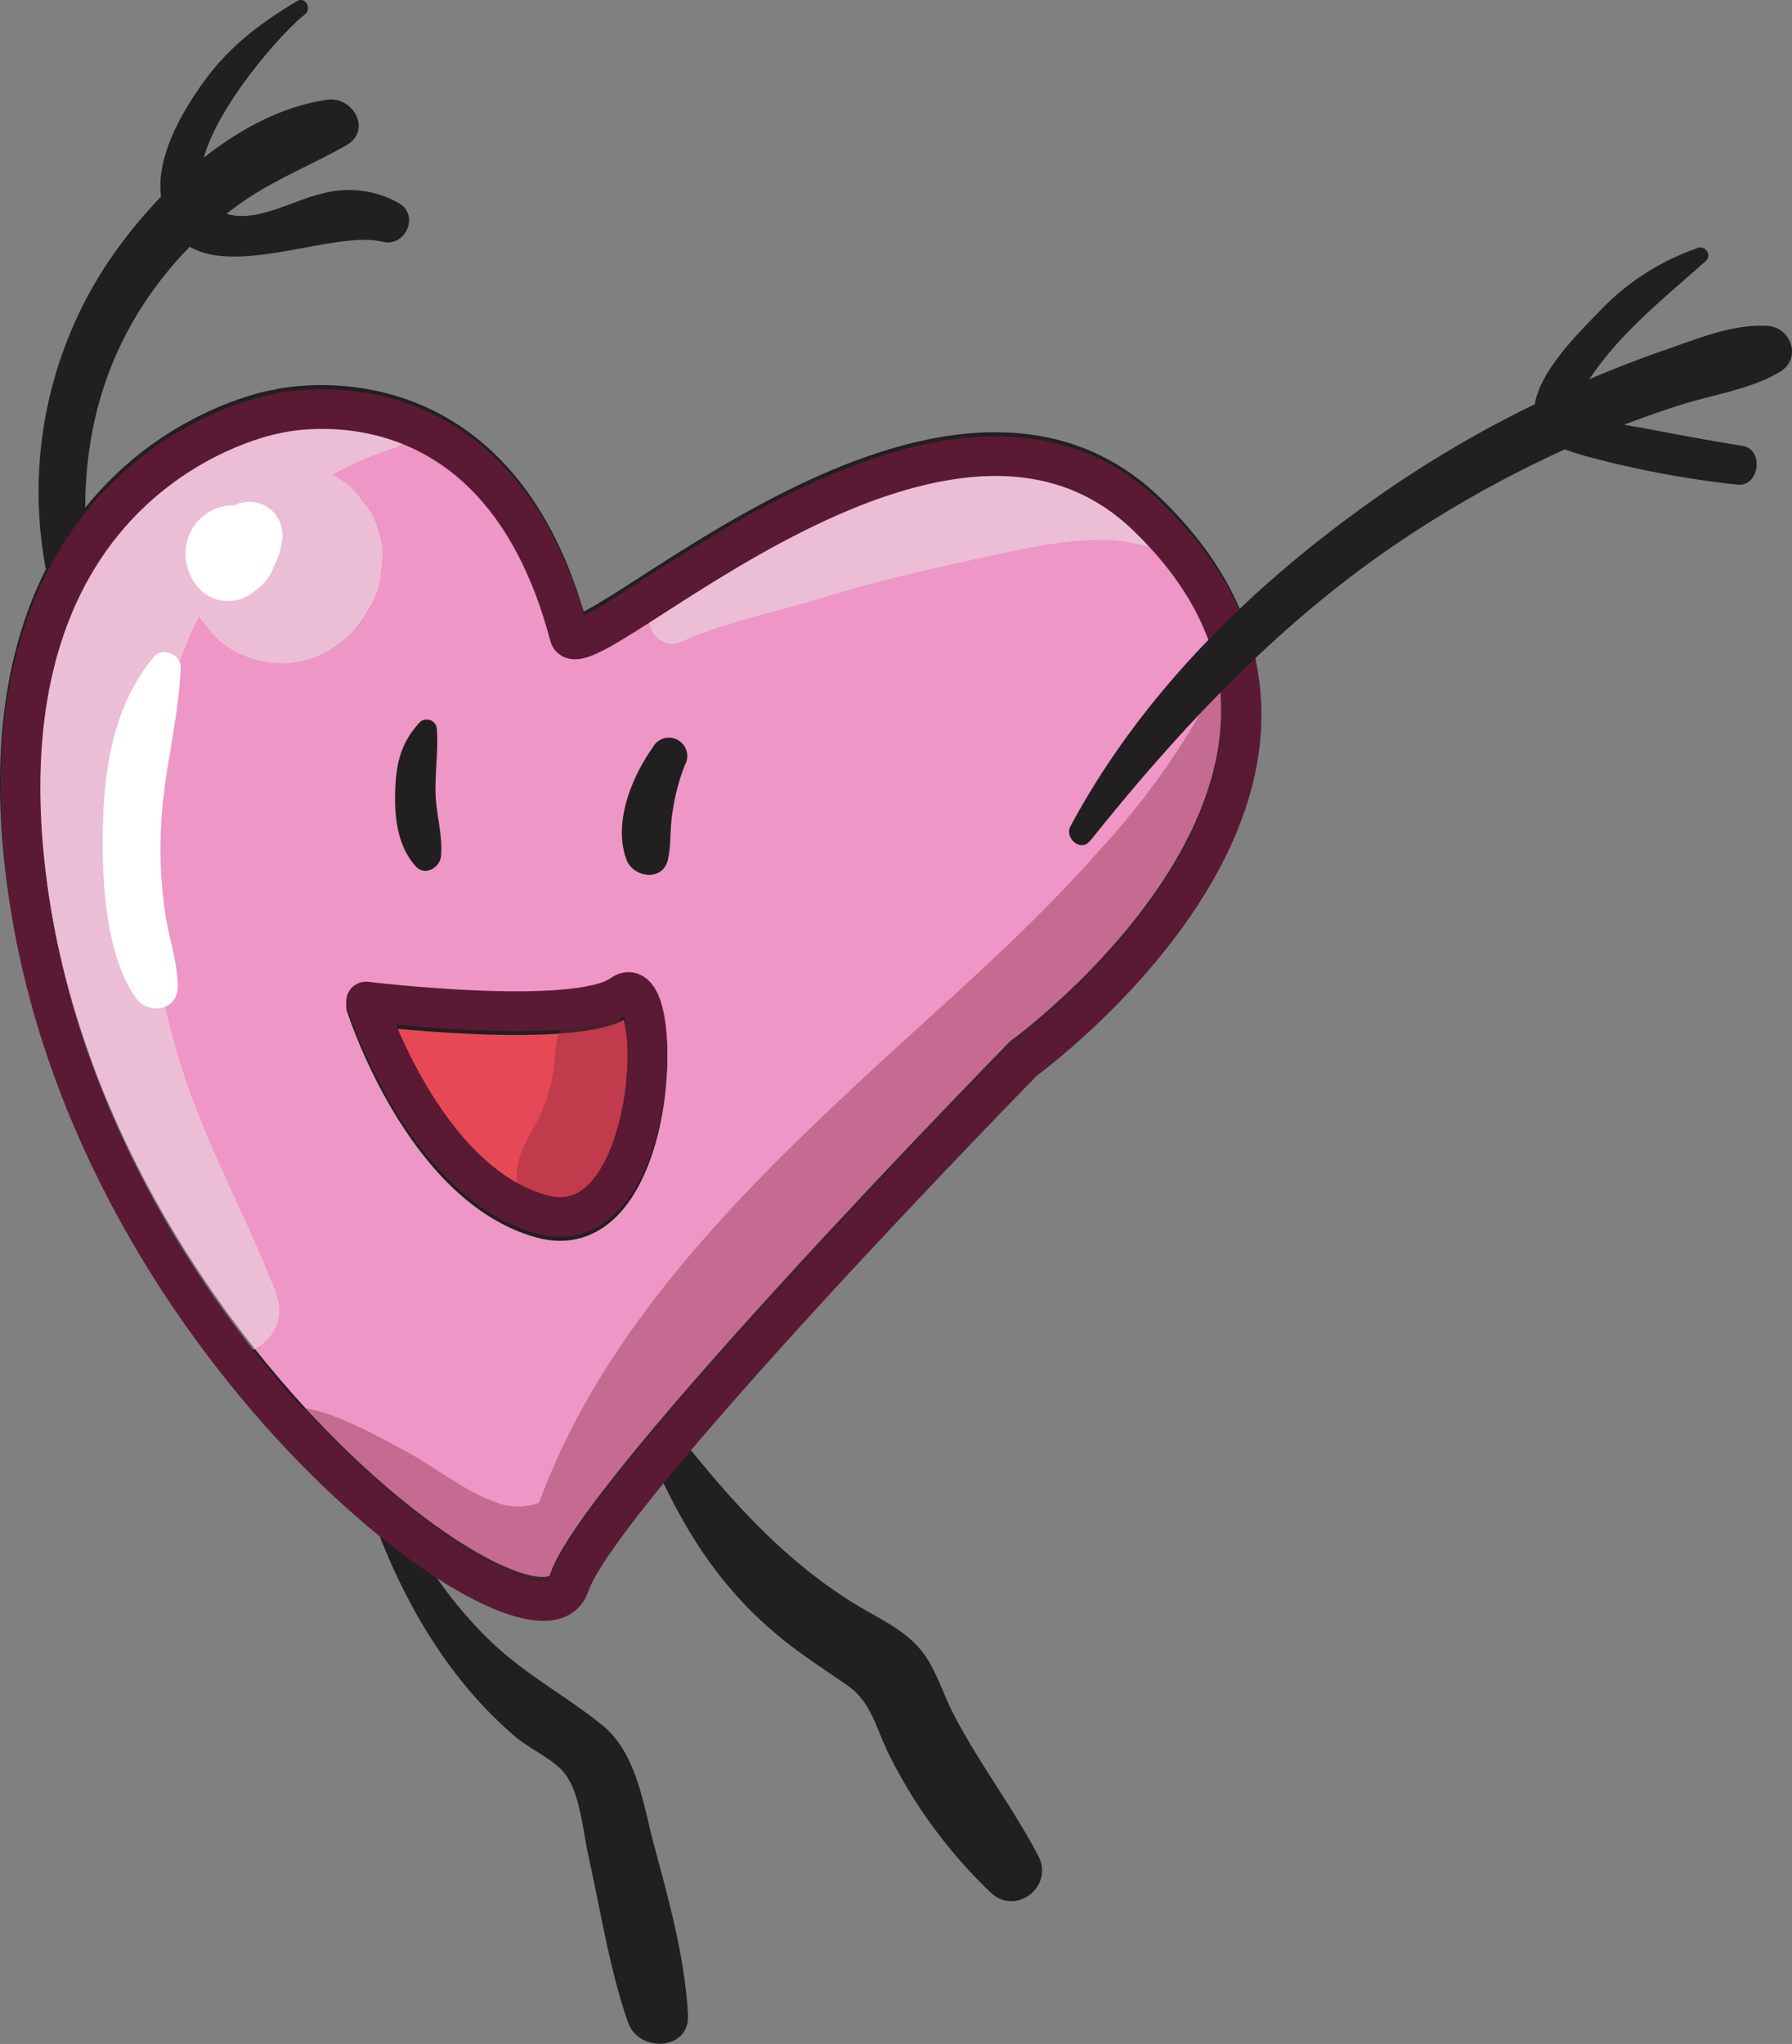 <svg xmlns="http://www.w3.org/2000/svg" xmlns:xlink="http://www.w3.org/1999/xlink" viewBox="0 0 225.89 257.51"><rect x="0" y="0" width="225.89" height="257.51" fill="#808080" stroke="none"/><defs><style>.cls-1,.cls-9{fill:none;}.cls-2{fill:#ee96c5;}.cls-2,.cls-4{stroke:#221f20;}.cls-2,.cls-4,.cls-9{stroke-linecap:round;stroke-linejoin:round;stroke-width:5px;}.cls-3{fill:#221f20;}.cls-4{fill:#e74856;}.cls-5{opacity:0.38;}.cls-6{clip-path:url(#clip-path);}.cls-7{fill:#ebfef3;}.cls-8{fill:#84263d;}.cls-9{stroke:#5b1a33;}.cls-10{fill:#fff;}</style><clipPath id="clip-path"><path class="cls-1" d="M71.78,80.08C73.26,85.71,118.58,40,144.55,65c34.07,32.75-15.48,68.61-15.48,68.61s-53.42,54.49-57.29,66.1S12.17,171,3.65,113c-7.92-54,31-60.84,31-60.84S62.49,44.88,71.78,80.08Z"/></clipPath></defs><g id="Calque_2" data-name="Calque 2"><g id="Layer_26" data-name="Layer 26"><path class="cls-2" d="M71.69,79.59c1.49,5.63,46.81-40.09,72.78-15.12,34.06,32.75-15.49,68.6-15.49,68.6s-53.42,54.5-57.29,66.11S12.08,170.54,3.56,112.47c-7.91-54,31-60.84,31-60.84S62.4,44.39,71.69,79.59Z"/><path class="cls-3" d="M11.18,71.23C9.72,59,11.81,47.18,19,37A47.62,47.62,0,0,1,30.13,25.75c4.26-3.06,9-4.88,13.5-7.43,3.33-1.89.88-6.23-2.42-5.75-11.42,1.66-21.95,11.83-28,21.08A52.17,52.17,0,0,0,5.84,72c.56,3,5.71,2.34,5.34-.72Z"/><path class="cls-3" d="M37.4.16C32.69,3,28.87,5.87,25.6,10.42c-2.75,3.81-5.92,9.39-5.31,14.28,1.8,14.18,20.36,3.87,27.91,5.76,2.89.73,4.75-3.35,2.06-4.88a12.86,12.86,0,0,0-9.78-1.16c-3.79.87-8.91,4.15-12.75,2.17C19.54,22.37,34.36,5,38.39,1.86c1-.74.12-2.38-1-1.7Z"/><path class="cls-3" d="M47.18,191.74c3.75,10.21,9.45,20,17.86,27.13,1.81,1.52,4.7,2.74,6.13,4.55,2,2.55,2.3,7.32,3,10.39,1.56,7,2.66,14.29,5,21,1.37,3.85,7.81,3.57,7.55-1-.39-7.16-2.39-14.38-4.26-21.28-1.4-5.19-2.16-11.66-6.6-15.23-4.66-3.75-9.86-6.45-14.2-10.7a53.37,53.37,0,0,1-11.34-16.2c-.8-1.77-3.85-.51-3.17,1.34Z"/><path class="cls-3" d="M81.64,182.35c4.24,10.17,9.4,18.44,18.25,25.15,2.27,1.71,4.65,3.25,7,4.89,2.87,2,3.53,5.23,5,8.3a62.31,62.31,0,0,0,13,17.75c3.16,3,8-.79,6-4.6-3.24-6.2-7.53-11.75-10.75-18-1.45-2.8-2.34-6.23-4.58-8.55s-5-3.52-7.57-5.07c-9.39-5.76-16-13.36-22.85-21.93-1.25-1.57-4.22.14-3.45,2Z"/><path class="cls-3" d="M52.91,91c-2.43,2.64-3,5.24-3.1,8.84-.08,3.27.34,6.8,2.59,9.3,1.17,1.3,3.08.18,3.2-1.33.22-2.65-.65-5.3-.7-8s.36-5.23.17-7.95A1.28,1.28,0,0,0,52.91,91Z"/><path class="cls-3" d="M82.35,94.07c-2.7,3.78-5.09,9.55-3.39,14.21.84,2.32,4.62,2.83,5.24,0,.42-1.94.23-3.91.56-5.87a26.67,26.67,0,0,1,1.56-6,2.3,2.3,0,0,0-4-2.32Z"/><path class="cls-4" d="M46.14,126.69s26.54,3.23,32.22-.88,4.87,31.8-10.07,27.69S46.14,126.69,46.14,126.69Z"/><g class="cls-5"><g class="cls-6"><path class="cls-7" d="M49.55,48.36c-27.24-4.27-44,23.33-47.22,46.83a104.54,104.54,0,0,0,2.21,39.19c3.17,12.76,8.58,26.24,18.75,35,4.63,4,14.15.3,11.44-6.66-3.8-9.75-9-18.92-12.08-29a89.17,89.17,0,0,1-3.81-31.6C20,82.05,29.32,63,49.55,56.5c3.6-1.16,4.4-7.45,0-8.14Z"/><path class="cls-7" d="M45.89,77.57l.69-1.07A9,9,0,0,0,48,72a9.19,9.19,0,0,0-.21-4.82,9.18,9.18,0,0,0-2.17-4.11A9.09,9.09,0,0,0,42.24,60a12.26,12.26,0,0,0-9.32-1.22,13.14,13.14,0,0,0-7.23,5.56L25,65.36a8.93,8.93,0,0,0-1.44,4.5,9.09,9.09,0,0,0,.22,4.82A9,9,0,0,0,26,78.79a9.2,9.2,0,0,0,3.4,3.12,12.23,12.23,0,0,0,9.31,1.22,13.11,13.11,0,0,0,7.23-5.56Z"/><path class="cls-7" d="M86.07,80.78c5.65-2.52,11.71-3.65,17.59-5.47s12.12-3.3,18.24-4.63c5.4-1.18,10.85-2.54,16.4-2.67,5.75-.12,10.26,2.43,15.78,3.22,6.53.94,14.11-5.59,9.53-12.39-9-13.34-30.16-10.35-43.19-5.5-14.15,5.26-28.06,11-37.76,23a2.83,2.83,0,0,0,3.41,4.42Z"/><path class="cls-8" d="M70,132.19a21.64,21.64,0,0,1-1.8,8.05c-1.23,2.73-3.13,5-3.07,8.08A4.64,4.64,0,0,0,71,152.75c7.49-2.26,9.24-13.88,9-20.56-.23-6.4-9.69-6.4-9.94,0Z"/><path class="cls-8" d="M70.15,205.9C83.8,182.23,107.85,166,128,149.24c10.51-8.77,21.06-17.63,30.22-27.84a119.9,119.9,0,0,0,13.21-17.69c4-6.59,8.38-14.25,7.79-22.16C178.54,72.76,167.75,66.9,161,74c-5.07,5.29-7.4,12.32-11.26,18.48a95.89,95.89,0,0,1-11.17,14.67c-9.11,10.35-19.57,19.23-29.65,28.58-20.25,18.8-40,39.39-44.71,67.64-.58,3.47,4,6,6,2.53Z"/><path class="cls-8" d="M81.68,175.76c-3.27,5.36-11.13,16.11-18.65,13.69-4.32-1.38-8.31-4.74-12.32-6.86-4.8-2.54-10.18-5.67-15.73-5.47a7.49,7.49,0,0,0-6.4,11.14C31.87,194.5,40,198.82,46,202.14c6.27,3.47,13.12,6.43,20.42,5.65,6.87-.74,12.31-4.39,16.16-10.06,4.15-6.11,4.21-12.34,5.26-19.37.54-3.6-4-6.09-6.17-2.6Z"/></g></g><path class="cls-9" d="M71.78,80.08C73.26,85.71,118.58,40,144.55,65c34.07,32.75-15.48,68.61-15.48,68.61s-53.42,54.49-57.29,66.1S12.17,171,3.65,113c-7.92-54,31-60.84,31-60.84S62.49,44.88,71.78,80.08Z"/><path class="cls-9" d="M46.14,126.18s26.54,3.24,32.22-.88,4.87,31.81-10.07,27.7S46.14,126.18,46.14,126.18Z"/><path class="cls-3" d="M137.37,106C148.66,91.88,161,78.7,176,68.53a143.82,143.82,0,0,1,23-12.69A137,137,0,0,1,211.89,51c4.14-1.32,8.76-1.92,12.5-4.17,2.74-1.64,1.43-5.57-1.56-5.77-4.35-.28-8.8,1.6-12.85,3-4.43,1.52-8.78,3.28-13,5.22A144.6,144.6,0,0,0,172.21,63.6c-15,10.76-28.51,24.16-37.27,40.49-.79,1.47,1.28,3.3,2.43,1.87Z"/><path class="cls-3" d="M213.89,31.29a30.76,30.76,0,0,0-12.45,8.12c-2.86,2.91-7.36,7.48-8,11.64s3.26,5.54,6.62,6.46A124.41,124.41,0,0,0,219,61.06c2.76.32,3.43-4.43.67-4.88-4.29-.7-8.56-1.48-12.82-2.31a42.2,42.2,0,0,1-5.47-1.16c-2.72-1-3.38-1.17-1.78-3.78,4-6.5,9.67-10.93,15.27-15.91a1,1,0,0,0-1-1.73Z"/><path class="cls-10" d="M28.75,69.6c.22.37.34.14.34-.72.43-.76.46-1,.08-.77-.1,0-.72.34-.05,0-.5.22.58,0,0,0,.41,0,.55.09.07-.1l2.28,4c0-.16.08-.32.12-.48.09-.4-.35.68-.06.17s-.43.48-.15.16l.34-.38c.33-.37-.16.14-.3.2a3.48,3.48,0,0,0,.44-.27c.27-.14.11-.08-.48.19l-.68.09c.49-.08,1-.12,1.5-.19l-1.11.15a2.69,2.69,0,0,1,.4,0L27.85,65.3a8.43,8.43,0,0,1-.59,1.06c-.25.41.74-.9.2-.3s.94-.53.21-.22l1.14-.48a6,6,0,0,0-1.83.93l-.84.66,1-.76a5.35,5.35,0,0,1-.76.47l5.91.77-.11-.13.76,1a1.24,1.24,0,0,1-.17-.27l.49,1.17a1.91,1.91,0,0,1-.12-.47L33.29,70a5.49,5.49,0,0,1,0-.81l-.18,1.29a2.64,2.64,0,0,1,.13-.46l-.49,1.14a1.56,1.56,0,0,1,.16-.28l-.74,1c.33-.44.71-.84,1-1.31,1.92-3-.6-6.9-4-6.9a6.06,6.06,0,0,0-5.56,4.42,6.37,6.37,0,0,0,1.69,6.24,5,5,0,0,0,5.9.76,13.12,13.12,0,0,0,1.88-1.43,6.36,6.36,0,0,0,1.6-2.85l-.46,1.09a9.54,9.54,0,0,0,1.26-3.34,4.45,4.45,0,0,0-1.08-4.11,4.22,4.22,0,0,0-4.11-1.08A8.08,8.08,0,0,0,26,66.82,7.06,7.06,0,0,0,25.18,72,3.3,3.3,0,0,0,26.68,74a3.81,3.81,0,0,0,2.51.33,4.59,4.59,0,0,0,3.59-3.6c.2-1.53-.34-3.36-2.07-3.68a1.78,1.78,0,0,0-1.83.62,1.72,1.72,0,0,0-.13,1.94Z"/><path class="cls-10" d="M19.39,82.77C14.6,88.5,13.22,96,13,103.29c-.23,6.7.13,16.85,4.16,22.47,1.56,2.17,5.23,1.55,5.24-1.42,0-3.14-1.1-6.1-1.57-9.2a57,57,0,0,1-.53-11c.29-6.76,2.19-13.23,2.48-20,.07-1.62-2.26-2.71-3.36-1.39Z"/></g></g></svg>